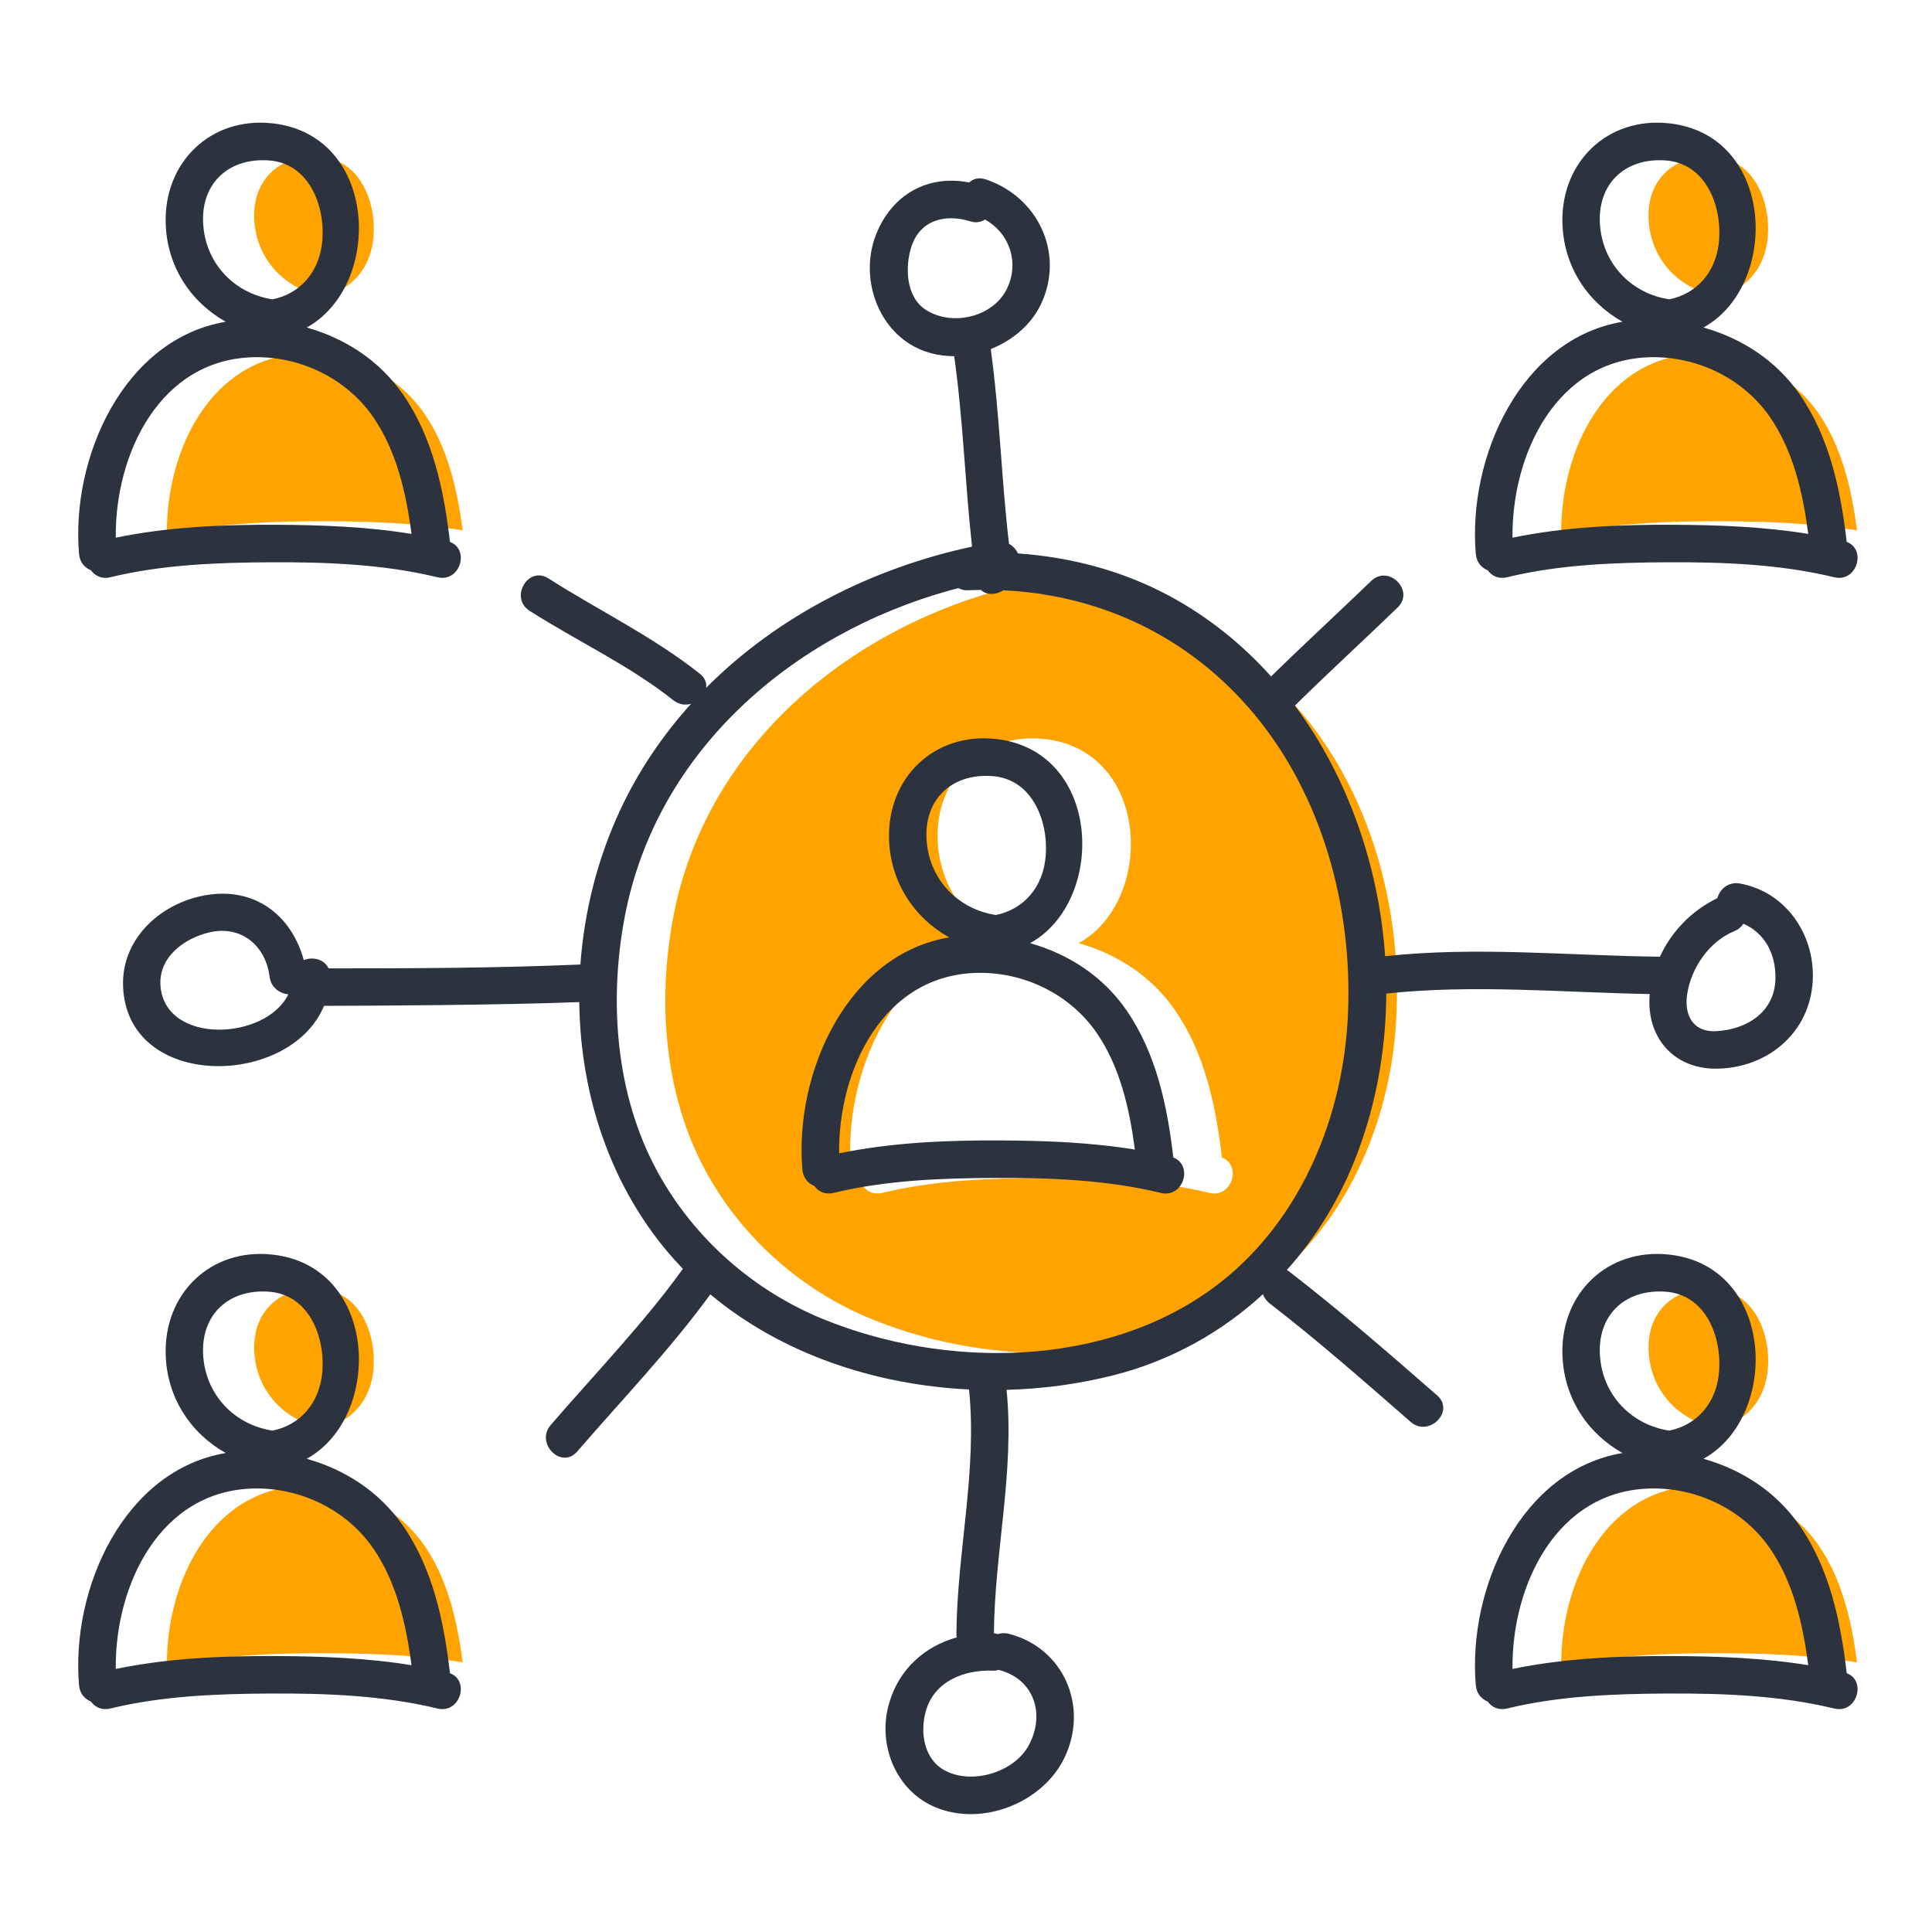 <svg width="98" height="98" viewBox="0 0 98 98" fill="none" xmlns="http://www.w3.org/2000/svg">
<path d="M8.466 27.094C11.131 26.542 13.92 26.427 16.626 26.44C18.895 26.451 21.211 26.535 23.467 26.903C23.198 24.835 22.711 22.69 21.519 20.968C20.176 19.03 17.872 17.905 15.513 17.94C10.72 18.01 8.419 22.833 8.466 27.094Z" fill="#FFA301"/>
<path d="M16.417 15.005C17.825 14.722 18.832 13.595 18.948 11.972C19.074 10.208 18.251 8.093 16.216 7.956C14.135 7.817 12.721 9.19 12.908 11.298C13.082 13.259 14.532 14.717 16.417 15.005Z" fill="#FFA301"/>
<path d="M79.193 27.094C81.859 26.542 84.647 26.427 87.353 26.44C89.622 26.451 91.939 26.535 94.194 26.903C93.926 24.835 93.439 22.69 92.246 20.968C90.904 19.03 88.6 17.905 86.24 17.94C81.447 18.01 79.146 22.833 79.193 27.094Z" fill="#FFA301"/>
<path d="M87.144 15.005C88.552 14.722 89.559 13.595 89.675 11.972C89.801 10.208 88.979 8.093 86.943 7.956C84.863 7.817 83.448 9.19 83.636 11.298C83.81 13.259 85.259 14.717 87.144 15.005Z" fill="#FFA301"/>
<path d="M8.467 84.513C11.133 83.962 13.922 83.846 16.628 83.859C18.897 83.87 21.213 83.955 23.469 84.322C23.2 82.254 22.713 80.109 21.521 78.388C20.178 76.449 17.874 75.324 15.515 75.359C10.722 75.429 8.421 80.252 8.467 84.513Z" fill="#FFA301"/>
<path d="M16.418 72.424C17.826 72.141 18.833 71.014 18.949 69.391C19.075 67.627 18.252 65.512 16.217 65.376C14.136 65.236 12.722 66.609 12.909 68.717C13.083 70.678 14.533 72.136 16.418 72.424Z" fill="#FFA301"/>
<path d="M79.196 84.513C81.862 83.962 84.65 83.846 87.356 83.859C89.625 83.87 91.942 83.955 94.197 84.322C93.929 82.254 93.442 80.109 92.249 78.388C90.907 76.449 88.603 75.324 86.243 75.359C81.45 75.429 79.149 80.252 79.196 84.513Z" fill="#FFA301"/>
<path d="M87.147 72.424C88.555 72.141 89.562 71.014 89.678 69.391C89.804 67.627 88.981 65.512 86.946 65.376C84.866 65.236 83.451 66.609 83.639 68.717C83.813 70.678 85.262 72.136 87.147 72.424Z" fill="#FFA301"/>
<path d="M44.222 66.914C50.398 69.434 58.425 69.404 63.974 65.349C68.248 62.226 70.507 57.004 70.818 51.814C71.137 46.501 69.732 40.852 66.402 36.622C63.14 32.479 58.501 30.185 53.355 29.944C52.991 30.18 52.505 30.203 52.218 29.924C52.003 29.926 51.789 29.931 51.574 29.94C51.379 29.949 51.215 29.908 51.083 29.833C50.943 29.869 50.803 29.903 50.664 29.942C42.668 32.158 35.759 38.086 34.156 46.489C33.337 50.78 33.688 55.549 35.812 59.433C37.657 62.807 40.657 65.459 44.222 66.914ZM50.608 47.549C48.842 46.56 47.621 44.754 47.56 42.549C47.476 39.453 49.839 37.15 52.959 37.482C58.369 38.06 58.6 45.697 54.715 47.842C56.663 48.392 58.403 49.511 59.597 51.235C61.12 53.435 61.676 56.101 61.981 58.717C63.003 59.104 62.492 60.788 61.347 60.51C58.61 59.846 55.715 59.736 52.909 59.75C50.19 59.763 47.404 59.866 44.751 60.51C44.317 60.616 43.975 60.439 43.772 60.158C43.458 60.029 43.202 59.753 43.166 59.329C42.748 54.399 45.456 48.419 50.608 47.549Z" fill="#FFA301"/>
<path d="M4.615 28.929C4.818 29.21 5.16 29.387 5.594 29.281C8.247 28.637 11.033 28.534 13.752 28.521C16.558 28.508 19.453 28.617 22.19 29.281C23.336 29.559 23.847 27.875 22.824 27.488C22.519 24.872 21.964 22.206 20.441 20.006C19.247 18.283 17.507 17.164 15.559 16.613C19.443 14.468 19.212 6.831 13.802 6.254C10.683 5.921 8.319 8.225 8.404 11.32C8.464 13.525 9.685 15.331 11.451 16.321C6.299 17.19 3.591 23.17 4.009 28.1C4.045 28.524 4.301 28.8 4.615 28.929ZM10.315 11.477C10.127 9.369 11.541 7.996 13.622 8.136C15.657 8.272 16.48 10.387 16.354 12.151C16.238 13.774 15.231 14.902 13.823 15.184C11.938 14.896 10.488 13.438 10.315 11.477ZM12.919 18.119C15.278 18.085 17.582 19.21 18.925 21.148C20.117 22.87 20.604 25.014 20.873 27.082C18.618 26.715 16.301 26.63 14.032 26.619C11.326 26.606 8.537 26.722 5.872 27.274C5.825 23.013 8.126 18.19 12.919 18.119Z" fill="#2C333F"/>
<path d="M75.464 28.929C75.667 29.21 76.01 29.387 76.444 29.281C79.097 28.637 81.883 28.534 84.602 28.521C87.408 28.508 90.303 28.617 93.04 29.281C94.186 29.559 94.696 27.875 93.674 27.488C93.369 24.872 92.814 22.206 91.29 20.006C90.096 18.283 88.356 17.164 86.408 16.613C90.293 14.468 90.062 6.831 84.652 6.254C81.532 5.921 79.169 8.225 79.253 11.32C79.314 13.525 80.535 15.331 82.301 16.321C77.149 17.19 74.441 23.17 74.859 28.1C74.895 28.524 75.151 28.8 75.464 28.929ZM81.164 11.477C80.977 9.369 82.391 7.996 84.471 8.136C86.507 8.272 87.329 10.387 87.203 12.151C87.088 13.774 86.08 14.902 84.672 15.184C82.788 14.896 81.338 13.438 81.164 11.477ZM83.769 18.119C86.128 18.085 88.432 19.21 89.775 21.148C90.967 22.87 91.454 25.014 91.722 27.082C89.467 26.715 87.15 26.63 84.882 26.619C82.176 26.606 79.387 26.722 76.721 27.274C76.674 23.013 78.976 18.19 83.769 18.119Z" fill="#2C333F"/>
<path d="M41.307 60.158C41.51 60.439 41.852 60.615 42.286 60.51C44.94 59.866 47.726 59.763 50.445 59.75C53.25 59.736 56.145 59.846 58.883 60.51C60.028 60.788 60.539 59.104 59.517 58.717C59.212 56.101 58.656 53.435 57.133 51.235C55.939 49.511 54.199 48.393 52.251 47.842C56.136 45.697 55.904 38.06 50.495 37.482C47.375 37.15 45.011 39.453 45.096 42.549C45.156 44.754 46.377 46.56 48.144 47.549C42.991 48.419 40.284 54.399 40.701 59.329C40.737 59.753 40.994 60.029 41.307 60.158ZM47.007 42.706C46.82 40.598 48.234 39.225 50.314 39.365C52.349 39.501 53.172 41.616 53.046 43.38C52.93 45.003 51.923 46.13 50.515 46.413C48.63 46.125 47.181 44.667 47.007 42.706ZM49.611 49.348C51.97 49.313 54.275 50.438 55.617 52.377C56.809 54.099 57.297 56.244 57.565 58.311C55.31 57.944 52.993 57.859 50.724 57.848C48.018 57.836 45.23 57.951 42.564 58.502C42.517 54.242 44.818 49.419 49.611 49.348Z" fill="#2C333F"/>
<path d="M93.674 84.872C93.369 82.255 92.814 79.589 91.29 77.389C90.096 75.666 88.356 74.547 86.408 73.996C90.293 71.851 90.062 64.214 84.652 63.637C81.532 63.304 79.169 65.608 79.253 68.703C79.314 70.908 80.534 72.714 82.301 73.704C77.149 74.573 74.441 80.553 74.859 85.483C74.894 85.907 75.151 86.183 75.464 86.312C75.667 86.593 76.01 86.769 76.443 86.664C79.097 86.02 81.883 85.917 84.602 85.904C87.407 85.891 90.302 86 93.04 86.664C94.186 86.942 94.696 85.258 93.674 84.872ZM81.164 68.861C80.977 66.753 82.391 65.379 84.471 65.519C86.507 65.656 87.329 67.77 87.203 69.534C87.088 71.157 86.08 72.285 84.672 72.567C82.788 72.28 81.338 70.822 81.164 68.861ZM84.882 84.003C82.176 83.99 79.387 84.105 76.721 84.657C76.674 80.396 78.975 75.573 83.769 75.503C86.128 75.468 88.432 76.593 89.774 78.531C90.967 80.253 91.454 82.398 91.722 84.466C89.467 84.099 87.15 84.014 84.882 84.003Z" fill="#2C333F"/>
<path d="M22.824 84.872C22.519 82.255 21.964 79.589 20.441 77.389C19.247 75.666 17.507 74.547 15.559 73.996C19.443 71.851 19.212 64.214 13.802 63.637C10.683 63.304 8.319 65.608 8.404 68.703C8.464 70.908 9.685 72.714 11.451 73.704C6.299 74.573 3.591 80.553 4.009 85.483C4.045 85.907 4.301 86.183 4.615 86.312C4.817 86.593 5.16 86.769 5.594 86.664C8.247 86.02 11.033 85.917 13.752 85.904C16.558 85.891 19.453 86 22.19 86.664C23.336 86.942 23.847 85.258 22.824 84.872ZM10.314 68.861C10.127 66.753 11.541 65.379 13.622 65.519C15.657 65.656 16.48 67.77 16.354 69.534C16.238 71.157 15.231 72.285 13.823 72.567C11.938 72.28 10.488 70.822 10.314 68.861ZM14.032 84.003C11.326 83.99 8.537 84.105 5.872 84.657C5.825 80.396 8.126 75.573 12.918 75.503C15.278 75.468 17.582 76.593 18.925 78.531C20.117 80.253 20.604 82.398 20.873 84.466C18.617 84.099 16.3 84.014 14.032 84.003Z" fill="#2C333F"/>
<path d="M72.898 70.781C70.431 68.624 67.96 66.48 65.366 64.476C65.337 64.454 65.308 64.434 65.279 64.416C66.661 62.872 67.79 61.082 68.608 59.114C69.743 56.387 70.302 53.405 70.319 50.399C74.76 49.922 79.229 50.342 83.683 50.423C83.48 52.555 84.851 54.219 87.047 54.208C89.55 54.196 91.676 52.516 91.932 49.987C92.174 47.594 90.691 45.257 88.26 44.816C87.665 44.709 87.24 45.106 87.109 45.561C85.815 46.187 84.787 47.244 84.198 48.529C79.553 48.475 74.891 47.998 70.26 48.504C69.941 43.93 68.378 39.418 65.682 35.792C67.394 34.105 69.168 32.483 70.897 30.813C71.78 29.959 70.434 28.616 69.553 29.468C67.87 31.093 66.145 32.675 64.476 34.313C63.009 32.678 61.278 31.28 59.294 30.216C56.926 28.945 54.301 28.26 51.635 28.072C51.54 27.871 51.384 27.694 51.181 27.585C50.796 24.3 50.708 20.987 50.255 17.706C51.357 17.272 52.311 16.471 52.806 15.421C54.022 12.843 52.641 9.984 50.007 9.1C49.654 8.982 49.363 9.068 49.16 9.256C47.085 8.848 45.253 9.844 44.44 11.889C43.659 13.854 44.341 16.313 46.142 17.446C46.824 17.876 47.609 18.069 48.401 18.067C48.855 21.273 48.95 24.511 49.307 27.727C44.248 28.809 39.439 31.249 35.819 34.888C35.853 34.644 35.766 34.386 35.498 34.174C33.102 32.275 30.387 30.978 27.821 29.34C26.785 28.679 25.832 30.325 26.861 30.982C29.28 32.526 31.896 33.729 34.153 35.518C34.441 35.747 34.767 35.782 35.053 35.7C33.611 37.297 32.387 39.099 31.454 41.099C30.315 43.542 29.637 46.218 29.44 48.925C25.19 49.107 20.981 49.12 16.666 49.121C16.455 48.654 15.862 48.515 15.409 48.702C14.827 46.557 13.1 45.069 10.678 45.372C8.313 45.668 6.141 47.52 6.243 50.044C6.455 55.327 14.719 55.18 16.436 51.021C18.894 51.016 25.378 50.987 29.383 50.831C29.439 55.811 31.142 60.736 34.641 64.362C34.623 64.383 34.606 64.404 34.589 64.428C32.745 67.006 30.153 69.716 27.934 72.284C27.137 73.207 28.475 74.558 29.278 73.628C31.546 71.004 33.983 68.465 36.031 65.656C39.652 68.682 44.388 70.252 49.154 70.48C49.577 74.615 48.544 78.73 48.514 82.865C48.514 82.933 48.52 82.996 48.53 83.056C46.908 83.509 45.595 84.66 45.093 86.419C44.501 88.488 45.428 90.832 47.451 91.674C49.825 92.662 52.882 91.454 53.989 89.172C55.24 86.59 53.98 83.599 51.178 82.875C50.972 82.822 50.787 82.834 50.627 82.891C50.562 82.87 50.491 82.855 50.416 82.847C50.448 78.725 51.474 74.623 51.057 70.5C52.915 70.45 54.755 70.2 56.512 69.752C59.392 69.016 61.957 67.586 64.063 65.647C64.123 65.821 64.233 65.984 64.406 66.118C66.871 68.022 69.211 70.077 71.555 72.126C72.473 72.928 73.823 71.589 72.898 70.781ZM85.581 50.429C85.784 49.094 86.696 47.756 87.968 47.235C88.178 47.15 88.331 47.015 88.434 46.856C89.51 47.326 90.081 48.375 90.059 49.636C90.029 51.335 88.608 52.224 87.047 52.307C85.884 52.368 85.418 51.496 85.581 50.429ZM8.144 50.043C8.01 48.567 9.338 47.591 10.632 47.292C12.233 46.923 13.477 47.965 13.673 49.539C13.741 50.092 14.182 50.392 14.623 50.438C13.499 52.766 8.414 53.018 8.144 50.043ZM31.693 46.489C33.296 38.085 40.205 32.158 48.202 29.941C48.34 29.903 48.48 29.868 48.62 29.833C48.752 29.908 48.916 29.949 49.111 29.94C49.326 29.931 49.54 29.926 49.755 29.923C50.043 30.203 50.528 30.18 50.892 29.944C56.038 30.185 60.677 32.478 63.939 36.622C67.269 40.852 68.674 46.501 68.355 51.814C68.044 57.004 65.784 62.227 61.511 65.349C55.962 69.404 47.935 69.433 41.76 66.914C38.195 65.459 35.194 62.807 33.349 59.432C31.226 55.549 30.875 50.78 31.693 46.489ZM46.98 15.728C45.948 15.079 45.898 13.557 46.226 12.526C46.663 11.156 47.95 10.833 49.209 11.226C49.509 11.32 49.764 11.269 49.959 11.136C51.184 11.804 51.72 13.282 51.09 14.618C50.401 16.08 48.321 16.571 46.98 15.728ZM50.656 84.703C50.662 84.705 50.667 84.707 50.672 84.708C52.463 85.171 53.033 86.962 52.18 88.536C51.439 89.903 49.308 90.544 47.928 89.808C46.853 89.234 46.659 87.856 46.965 86.787C47.397 85.276 48.895 84.698 50.34 84.742C50.457 84.746 50.562 84.732 50.656 84.703Z" fill="#2C333F"/>
</svg>
